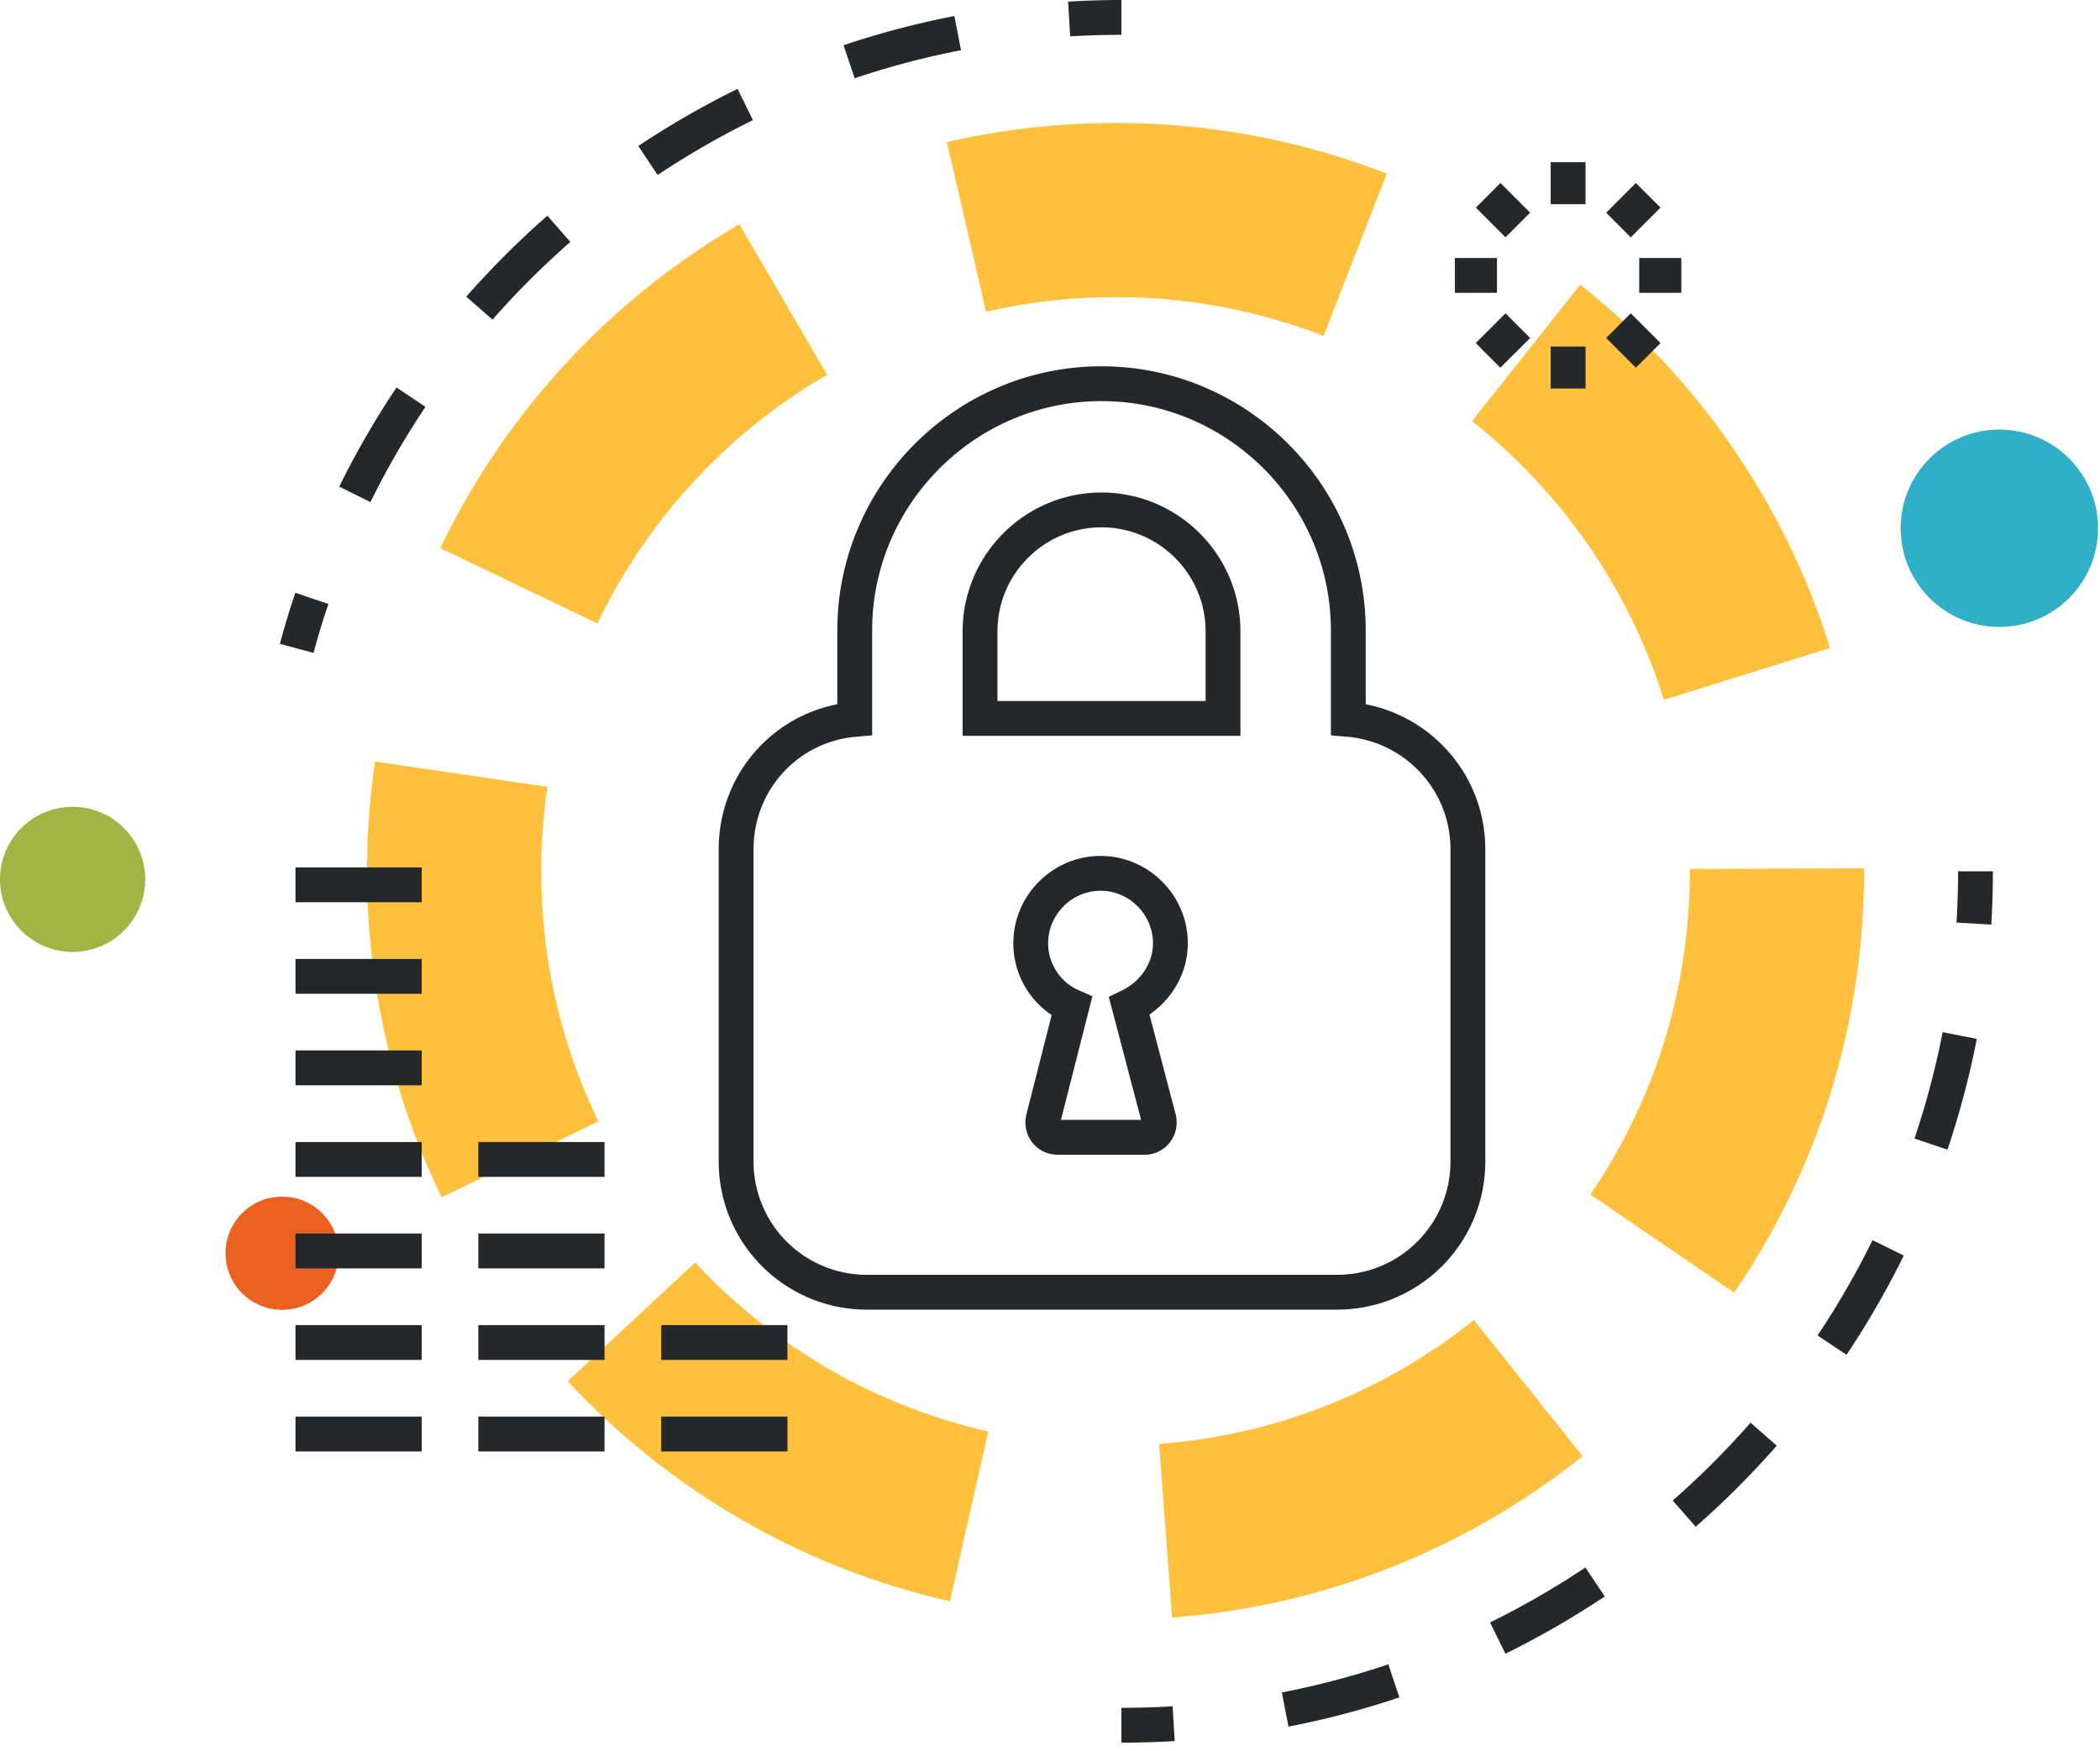 <svg viewBox="0 0 217 181" xmlns="http://www.w3.org/2000/svg" xml:space="preserve" style="fill-rule:evenodd;clip-rule:evenodd"><path d="M15.005 90.886a7.502 7.502 0 0 1-15.005 0 7.502 7.502 0 0 1 7.502-7.499c4.14 0 7.503 3.359 7.503 7.499" style="fill:#a2b443"/><path d="M35.005 129.532a5.853 5.853 0 0 1-5.85 5.85 5.845 5.845 0 0 1-5.85-5.85c0-3.23 2.613-5.85 5.85-5.85 3.225 0 5.85 2.62 5.85 5.85" style="fill:#ea6120"/><path d="M152.296 136.44c-9.068 7.247-20.257 11.876-32.518 12.798l1.342 17.95a77.055 77.055 0 0 0 42.419-16.686l-11.243-14.062Zm-50.169 11.506c-11.812-2.672-22.299-8.874-30.294-17.457L58.66 142.754c10.394 11.164 24.063 19.257 39.496 22.749l3.971-17.557Zm-40.291-32.044c-3.784-7.812-5.904-16.553-5.908-25.844 0-2.97.22-5.883.637-8.73l-17.809-2.621a78.173 78.173 0 0 0-.828 11.351c0 12.049 2.768 23.508 7.708 33.692l16.2-7.848Zm-.108-51.466a59.628 59.628 0 0 1 23.734-25.704l-9.061-15.555a77.668 77.668 0 0 0-30.906 33.476l16.233 7.783Zm40.158-32.212a59.518 59.518 0 0 1 13.388-1.512 59.157 59.157 0 0 1 21.499 4.01l6.527-16.776a77.177 77.177 0 0 0-28.026-5.234c-5.983 0-11.822.68-17.431 1.972l4.043 17.543v-.003Zm50.223 11.3c9.231 7.319 16.236 17.33 19.822 28.814l17.179-5.364c-4.687-15.012-13.806-28.029-25.819-37.555l-11.182 14.105Zm22.507 46.292v.242c-.003 12.423-3.79 23.878-10.285 33.408l14.868 10.144c8.46-12.391 13.421-27.435 13.417-43.552v-.314l-18 .072Z" style="fill:#ffc13d"/><path d="M216.8 54.6c0 5.634-4.568 10.2-10.2 10.2s-10.2-4.566-10.2-10.2c0-5.634 4.568-10.2 10.2-10.2s10.2 4.566 10.2 10.2" style="fill:#30afc7"/><path d="M160.238 21.103h3.6v-4.341h-3.6v4.341Zm-7.736.357 3.067 3.067 2.545-2.545-3.064-3.068m-4.712 11.348h4.352v-3.6h-4.352v3.6Zm4.694 7.743 3.082-3.071-2.545-2.548-3.078 3.07m7.747 4.702h3.6v-4.345h-3.6v4.345Zm11.347-4.698-3.071-3.074-2.545 2.548 3.071 3.071m.346-7.743h4.352v-3.6h-4.352v3.6Zm-.346-11.348-3.071 3.068 2.542 2.548 3.074-3.07M115.879 0c-1.851 0-3.687.058-5.508.166l.216 3.592a89.131 89.131 0 0 1 5.292-.158V0M98.617 1.656a89.441 89.441 0 0 0-11.452 3.02l1.149 3.413a85.713 85.713 0 0 1 10.99-2.901l-.687-3.532ZM76.218 9.184a89.62 89.62 0 0 0-10.26 5.911l1.998 2.991a86.743 86.743 0 0 1 9.846-5.67l-1.584-3.232ZM56.562 22.295a90.62 90.62 0 0 0-8.378 8.366l2.708 2.376a86.342 86.342 0 0 1 8.042-8.031l-2.372-2.711ZM40.974 40.05a90.242 90.242 0 0 0-5.922 10.249l3.229 1.595a85.679 85.679 0 0 1 5.684-9.842l-2.991-2.002ZM30.523 61.268a84.772 84.772 0 0 0-1.602 5.278l3.477.936a82.31 82.31 0 0 1 1.534-5.058l-3.409-1.156m.011 31.983h13.042v-3.6H30.534v3.6Zm0 9.464h13.042v-3.6H30.534v3.6Zm0 9.457h13.042v-3.6H30.534v3.6Zm0 9.465h13.042v-3.6H30.534v3.6Zm0 9.457h13.042v-3.6H30.534v3.6Zm0 9.464h13.042v-3.6H30.534v3.6Zm0 9.458h13.042v-3.6H30.534v3.6Zm18.892-28.379h13.043v-3.6H49.426v3.6Zm0 9.457h13.043v-3.6H49.426v3.6Zm0 9.464h13.043v-3.6H49.426v3.6Zm0 9.458h13.043v-3.6H49.426v3.6Zm18.9-9.458h13.043v-3.6H68.326v3.6Zm0 9.458h13.043v-3.6H68.326v3.6Zm47.553 30.099c1.85 0 3.683-.057 5.508-.165l-.216-3.593a89.335 89.335 0 0 1-5.292.158v3.6m17.265-1.656a89.219 89.219 0 0 0 11.459-3.024l-1.145-3.413a86.362 86.362 0 0 1-11.001 2.906l.687 3.531Zm22.418-7.538a89.7 89.7 0 0 0 10.263-5.919l-2.001-2.991a86.41 86.41 0 0 1-9.854 5.681l1.592 3.229Zm19.663-13.126a90.89 90.89 0 0 0 8.373-8.373l-2.707-2.376a86.583 86.583 0 0 1-8.042 8.042l2.372 2.707h.004Zm15.584-17.769a89.843 89.843 0 0 0 5.915-10.257l-3.229-1.587a86.395 86.395 0 0 1-5.681 9.846l2.995 1.998Zm10.429-21.201a89.462 89.462 0 0 0 3.032-11.451l-3.532-.688a86.546 86.546 0 0 1-2.909 10.991l3.409 1.148Zm4.529-23.259c.108-1.818.166-3.658.166-5.508h-3.6c0 1.774-.054 3.542-.159 5.295l3.593.213" style="fill:#25282a"/><path d="M63.26 34.694v-9.192C63.26 11.466 51.794 0 37.758 0 23.723 0 12.257 11.466 12.257 25.502v9.192C5.338 35.287 0 41.02 0 48.137V80.36a13.5 13.5 0 0 0 13.542 13.542h48.532A13.5 13.5 0 0 0 75.616 80.36V48.137c0-7.117-5.437-12.85-12.356-13.443ZM43.689 76.011c.198.988-.494 1.878-1.483 1.878h-8.994c-.989 0-1.681-.89-1.483-1.878l2.965-11.664a7.105 7.105 0 0 1-4.25-6.523c0-3.954 3.262-7.216 7.216-7.216 3.953 0 7.215 3.262 7.215 7.216 0 2.866-1.779 5.337-4.25 6.523l3.064 11.664Zm6.623-41.416H25.205v-8.994c0-6.919 5.634-12.554 12.553-12.554 6.919 0 12.554 5.635 12.554 12.554v8.994Z" style="fill:none;fill-rule:nonzero;stroke:#25282a;stroke-width:3.6px" transform="translate(76.066 39.658)"/></svg>